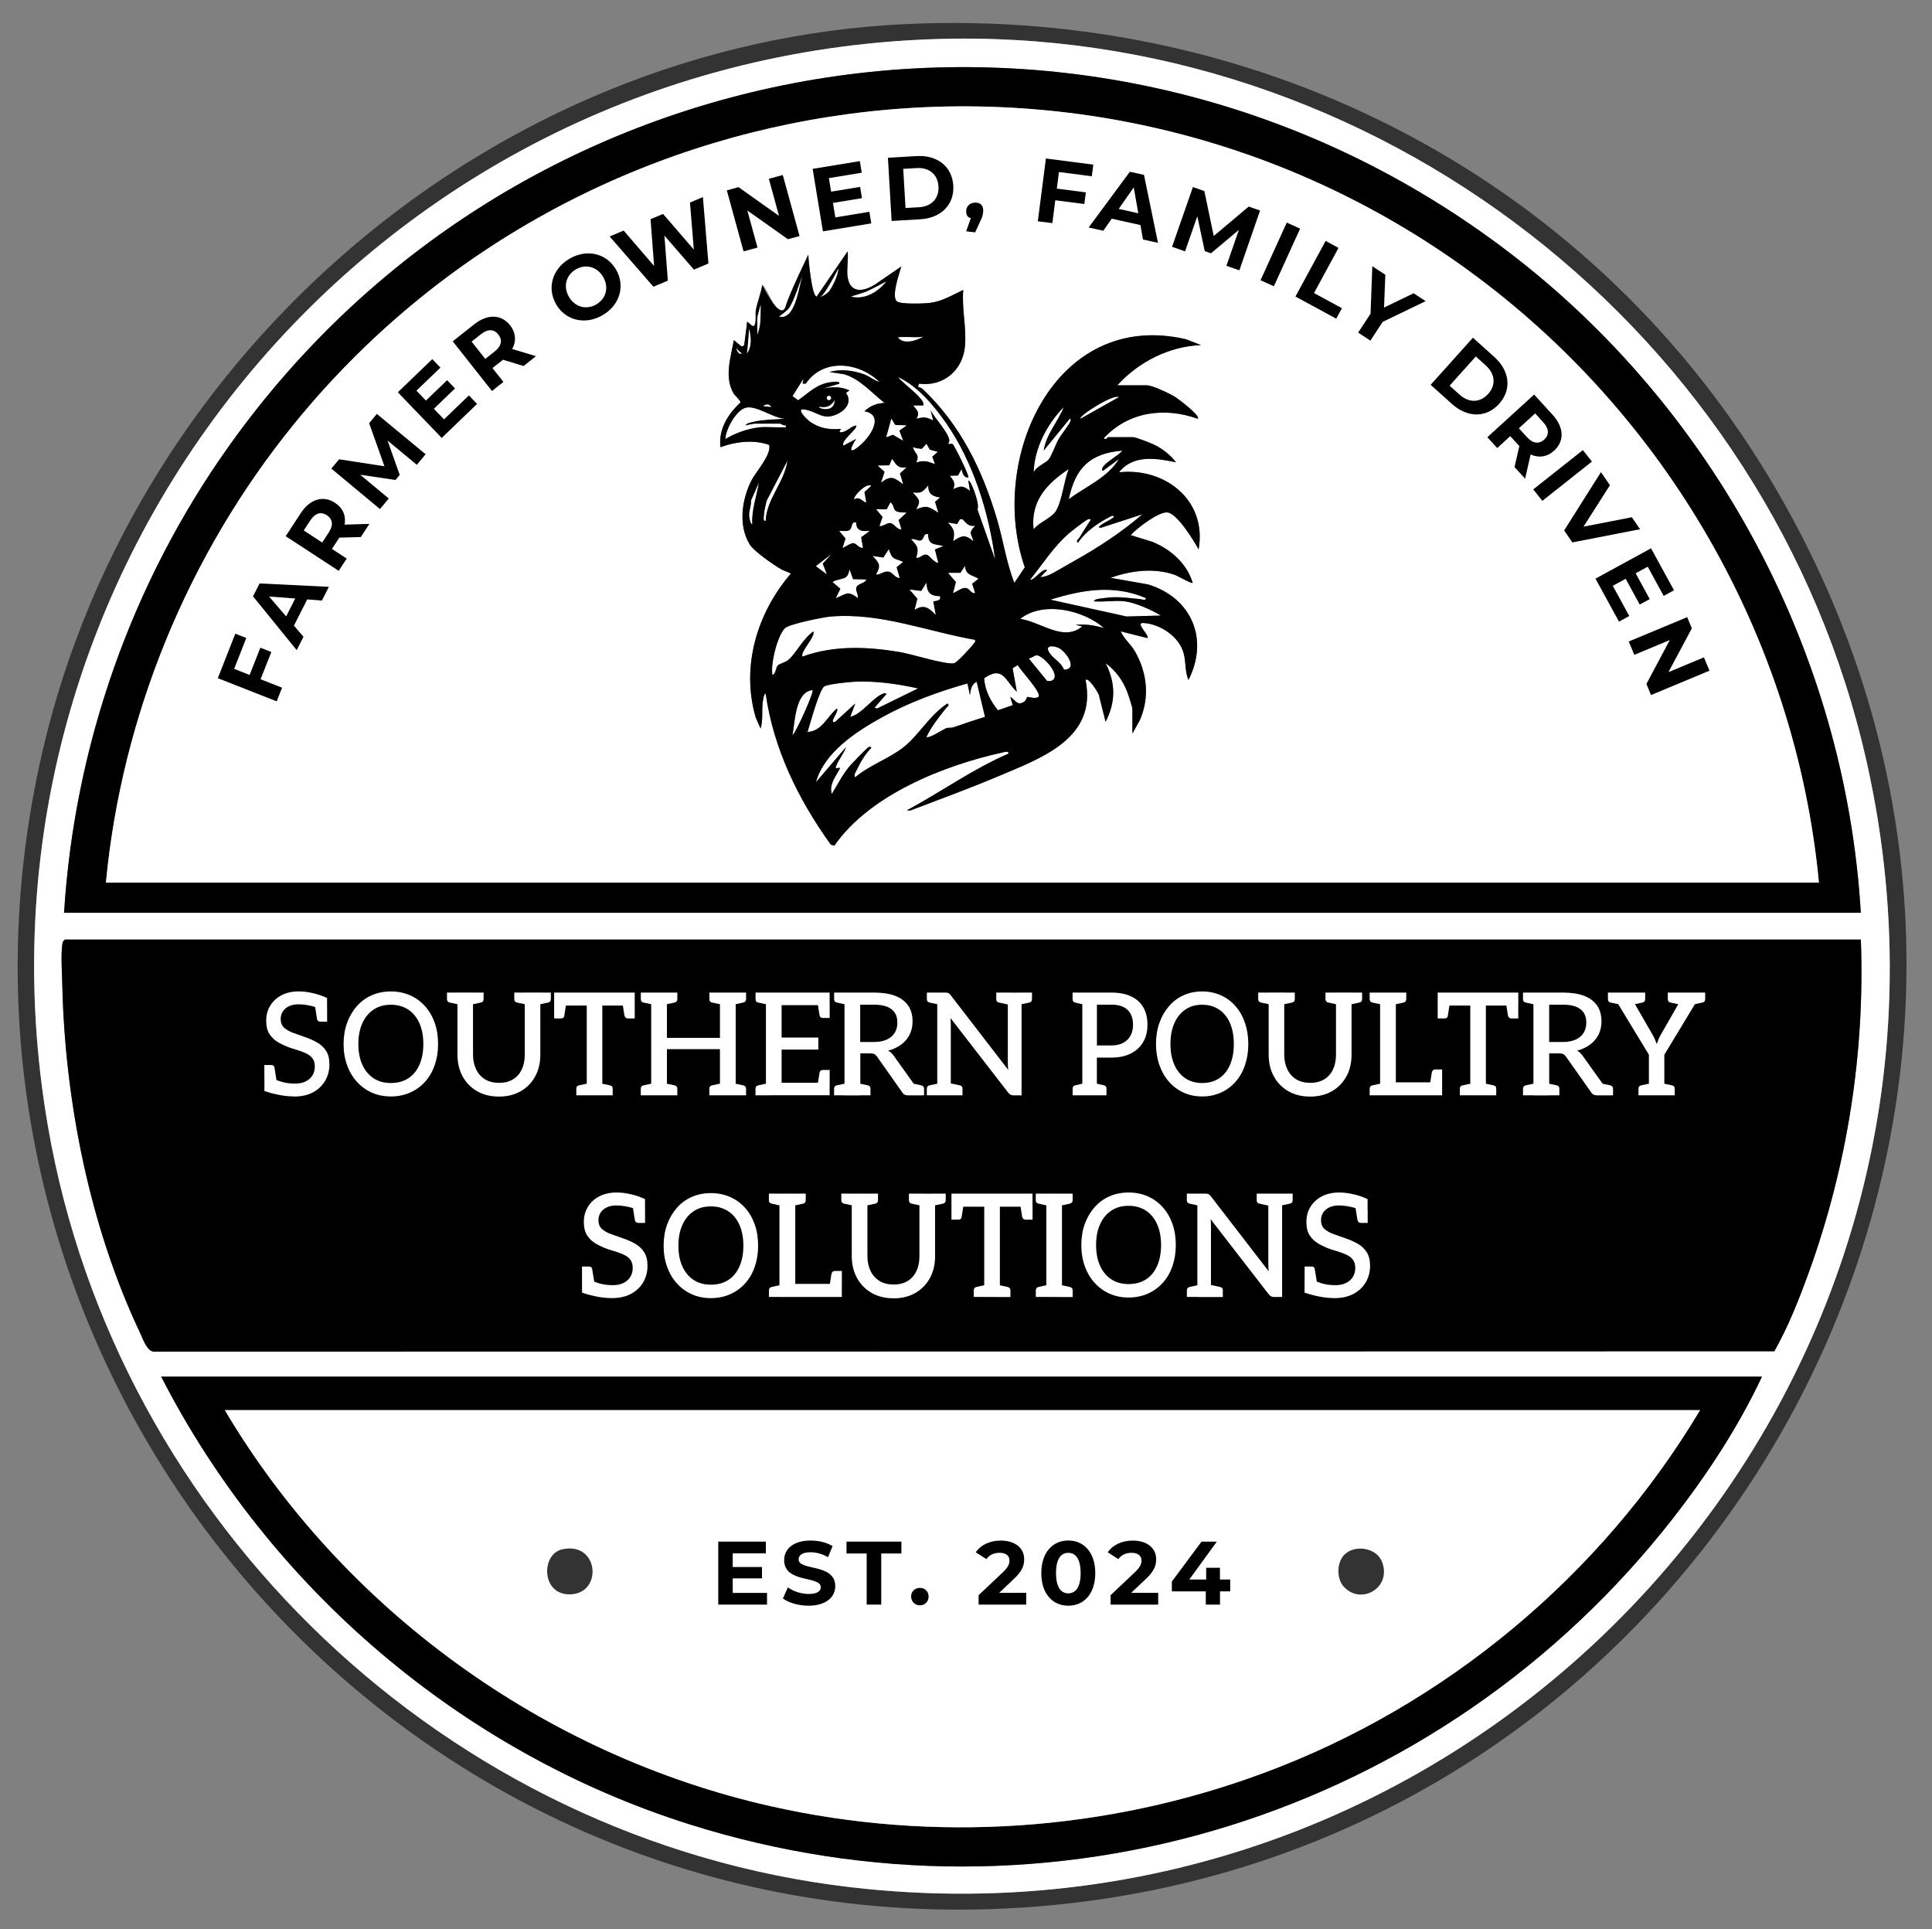 <svg xmlns="http://www.w3.org/2000/svg" id="Layer_4" data-name="Layer 4" viewBox="0 0 444.55 443.89"><rect x="0" y="0" width="444.55" height="443.89" fill="#808080" stroke="none"/><defs><style>      .cls-1 {        fill: #fff;      }      .cls-2 {        fill: #333;      }    </style></defs><g><g><path class="cls-2" d="M408.82,112.81C367.37,41.56,290.85,1.71,208.47,5.54,113.8,9.92,31.43,80.69,9.92,172.26c-32.67,139.06,75.64,271.74,218.07,267,163.87-5.44,263.96-183.59,180.83-326.45ZM195.69,434.22c-92.69-10.83-168.88-83.38-184.68-175.19C-11.06,130.79,85.13,13.52,214.63,9.01c101.69-3.55,192.75,67.52,214.89,166.33,32.31,144.14-87.61,275.96-233.84,258.88Z"></path><path class="cls-1" d="M429.53,175.34C407.38,76.52,316.32,5.46,214.63,9.01,85.13,13.52-11.06,130.79,11.01,259.03c15.8,91.81,91.99,164.36,184.68,175.19,146.23,17.08,266.15-114.74,233.84-258.88ZM52.57,102.79C120.39,7.3,253.64-13.36,347.21,58.05c47.3,36.1,77.41,92.26,80.96,151.97H14.74c2.39-38.51,15.58-75.92,37.83-107.23ZM385,349.29c-53.32,68.34-143.03,96.82-226.45,70.43-52.3-16.54-96.48-54.26-121.46-102.98h368.35c-5.44,11.58-12.58,22.47-20.44,32.55ZM416.23,292.68c-2.23,6.17-4.76,12.6-7.96,18.23l-372.94.08c-1.55-.15-2.51-3.06-3.19-4.51-11.43-24.17-17.18-53-17.8-79.69-.06-2.45-.37-7.51.02-9.64.08-.44.2-.73.58-.97h413.24c.97,26.07-3.13,52.06-11.94,76.5Z"></path><path d="M416.23,292.68c-2.23,6.17-4.76,12.6-7.96,18.23l-372.94.08c-1.55-.15-2.51-3.06-3.19-4.51-11.43-24.17-17.18-53-17.8-79.69-.06-2.45-.37-7.51.02-9.64.08-.44.2-.73.58-.97h413.24c.97,26.07-3.13,52.06-11.94,76.5Z"></path><path d="M347.21,58.05C253.64-13.36,120.39,7.3,52.57,102.79c-22.25,31.31-35.44,68.72-37.83,107.23h413.43c-3.55-59.7-33.66-115.87-80.96-151.97ZM67.54,97.71C133.56,16.31,252.54.29,337.75,62.13c45.48,33.01,75.45,84.69,80.79,140.95H24.37c3.66-38.46,18.93-75.49,43.17-105.37Z"></path><path class="cls-1" d="M337.75,62.13C252.54.29,133.56,16.31,67.54,97.71c-24.24,29.88-39.51,66.92-43.17,105.37h394.16c-5.34-56.26-35.3-107.94-80.79-140.95ZM263.84,88.65c1.36,0,5.25,1.88,6.57,2.68.65.4,5.92,4.35,5.19,5.02-7.68-2.75-15.92-1.63-21.58,4.44.29.64.9-.2.96-.2h5.78c.64,0,4.28,1.44,5.09,1.86,1.69.86,3.65,2.37,4.74,3.92-4.51-.95-9.91-1.83-13.1,2.31,10.59-1.17,20.33,6.48,18.31,17.73-1.1-1.99-5.02-8.5-7.32-8.51-2.05-.02-6.89,3.62-8.29,5.24l4.99,1.54c4.18,1.72,7.93,4.97,9.26,9.43-.27.27-3.43-1.6-4.14-1.84-4.7-1.65-10.13-.98-14.74.69l8.67,1.53c10,3.11,13.99,12.58,9.25,21.97-1.02-2.3-.42-4.55-1.43-7.05-1.35-3.32-5.44-5.9-8.98-6.06-1.98-.09,1.53,2.88.96,3.47l-6.15-1.54c.75,1.73,2.31,2.92,3.28,4.61,2.81,4.89,3.42,10.55,1.13,15.8l-1.72,3.09v-5.58c0-.55-.96-3.4-1.25-4.15-1.01-2.57-2.67-4.82-4.91-6.45,2.32,4.6,2.35,8.89-.01,13.49l-1.58-6.31c-.23-.5-2.37-4.06-3.03-3.32,2.73,13.47-10.23,17.97-20.05,22.14-6.66,2.83-13.5,5.29-20.25,7.89-1.09.02-.81-.05-.06-.45,7.56-4.14,14.69-9.21,22.63-12.63.09-.68-.87-.38-1.26-.29-13.61,2.97-30.72,9.79-38.82,21.48l-.8-.24c-7.46-10.35-13.19-22.03-15-34.8-.51.18-.67,2.03-.72,2.54-.16,1.85.12,3.71-.44,5.54l-1.12-2.52c-3.43-11.71.28-24.07,8.07-33.12,0-.14-1.72-.72-2.13-.96-1.8-1.02-6.36-4.18-7.33-5.77-2.66-4.37-1.83-10.29.38-14.67,1.04-2.08,4.7-5.99,4.09-8.23-3.58-1.26-7.7-.75-11.2.53-.49-4.1,1.7-7.61,4.59-10.26.09-.51-1.21-1.51-1.6-2.17-2.16-3.79-.6-8.23.09-12.22l2.3,1.93.77-6.17,1.16.97c1.12.49.69-2.72.81-3.43.34-2.03,1.2-3.96,1.5-6.01,1.12.67,3.32,7.29,4.99,6.15l5.61-13.08c.02,1.11.81,9.63,1.92,9.63l7.13-10.4c.21,1.84-.29,4.22,0,5.98.62,3.77,3.66,3.31,6.29,1.66l6.05-4.16c-.45,1.65-2.3,6.76-1.06,7.99.76.77,6.35.55,7.71.38,2.8-.36,5.12-1.8,7.61-2.98-.37,4.3.77,8.62.4,12.92-.49,5.59-5.01,9.4-10.61,8.66l-.2.76c.46.05.83.24,1.17.55,8.62,8.26,13.55,18.33,16.95,29.68,1.47,4.9,2.18,10.1,4.05,14.84l2.4-3.58c-8.58-24.72,6.82-59.48,37.09-52.48l3.46,1.35c-7.34.27-14.39,3.88-19.26,9.25h6.74Z"></path><path d="M37.08,316.74c24.98,48.72,69.16,86.44,121.46,102.98,83.42,26.39,173.13-2.09,226.45-70.43,7.86-10.08,14.99-20.97,20.44-32.55H37.08ZM290.71,407.97c-36.13,13.4-75.69,16.12-113.38,7.62-52.13-11.78-98.4-45.25-125.6-91.13h339.46c-22.81,38.18-58.71,68.05-100.47,83.51Z"></path><path class="cls-1" d="M391.18,324.45c-22.81,38.18-58.71,68.05-100.47,83.51-36.13,13.4-75.69,16.12-113.38,7.62-52.13-11.78-98.4-45.25-125.6-91.13h339.46Z"></path></g><path class="cls-1" d="M224.34,147.22c.16.58-.15.64-.38.96-.5.72-3.79,4.31-4.45,4.43-1.97.36-9.72-2.12-12.43-2.58-7.4-1.25-15.27-1.59-22.41,1.03-.7-.94,2.95-4.48,2.5-5.78-2.3,1.49-3.96,4.98-5.77,6.55-.72.62-1.96.82-2.41,1.25-.54.53-.45,2-1.26,2.21-.47-2.5,1.13-9.07,2.89-10.78.97-.94,8.76-2.51,10.44-2.66,11.39-1,22.25,3.42,33.28,5.35Z"></path><path class="cls-1" d="M226.64,164.92c-2.48.76-4.95,1.6-7.41,2.45-.48.17-1.02,0-1.43.14-.72.26-4.07,2.51-4.62,2.05,1.13-2.41,2.81-4.47,4.43-6.55.24-.3,1.04-.74.39-1.15-3.94,2.49-6.54,7.22-10.03,10.01-3.25,2.6-7.89,4.17-11.17,6.94-.49-.44.23-1.4.44-1.87.77-1.67,1.92-3.54,3.22-4.87.06-.29-.4-.26-.57-.19-.39.17-3.91,3.82-4.42,4.44-1.64,1.98-2.72,4.18-4.06,6.34-.65-2.1.84-3.95,1.73-5.59.58-1.06-1.14.3-.76-.76.56-1.55,1.79-2.9,2.3-4.44l-6.93,8.09c1.9-6.83,9.09-11.55,15.01-14.84,6.23-3.47,12.99-5.96,19.85-7.9l.58,2.7c.1-1.15.35-2.56,1.54-3.08l1.91,8.07Z"></path><path class="cls-1" d="M202.38,87.88c-1.25-.33-2.22-1.25-3.48-1.72-2.57-.95-5.42-1.31-8.08-.58l3.49.55c3.71,1.17,6.25,4.28,9.22,6.57-1.81.1-3.3.64-4.62,1.93,4.08.73,2.04,4.61.15,6.7-1.72,1.89-4.9,4.2-2.08-.34l-2.89,1.54c-.86-.97,3.5-4.04,2.89-4.62-1.2.18-2,1.35-3.27,1.54-1,.15-.31-.45-.19-.77-2.67.25-5.12-.13-7.3-1.76-.62-.47-3.23-3.06-1.14-2.71,3.08.5,4.21,2.63,7.54,1.07,1.99-.93,3.49-2.8,2.03-4.88l.79-.58c-2.18-.94-3.88-.83-6.16-.39l3.85-1.16c.08-.67-1.33-.42-1.73-.38-3.42.37-5.14,2.34-7.77,4.2l-1.3-.96,2.52-4.01-.19,1.15h.76c4.03-5.94,12.2-4.98,16.96-.39Z"></path><path class="cls-1" d="M211.24,158.39l-9.43,4.62-.58-.19,2.69-3.09c.06-.29-.37-.25-.57-.19-2.45.79-4.94,4.76-7.72,5.39l1.16-3.08-4.63,4.23c-1.67.49,1.09-2.6.39-3.07-2.22,1.86-3.45,5.24-6.74,5.39.55-1.66,2.74-9.99,3.94-10.53s5.59-.96,7.04-1.03c4.73-.21,9.84.53,14.44,1.54Z"></path><path class="cls-1" d="M262.88,118.32c-4.9,4.2-10.07,7.57-15.69,10.74-.9.5-1.76,1.01-2.68,1.52-1.56.86-3.49,2.22-5.13,2.19l1.54-1.54c-.83-.8-3.29,2.65-3.85,2.12,2.91-3.63,5.49-7.74,9.07-10.77.73-.62,3.56-2.81,4.23-3.09.23-.09.65-.07.57.19-.88,1.31-1.7,2.67-2.54,4.01-.21.33-.96.84-.35,1.19,1.94-2.81,4.72-4.6,7.72-6.16,1.14-.07.33.44-.07.7-.67.45-1.5.75-2.19,1.28-.35.27-1.21.78-.07.7l9.45-3.07Z"></path><path class="cls-1" d="M258.83,138.35c2.38.3,6.2,1.98,8.28,3.28l-7.89.22-17.54-3.88c7.4-2.29,14.56-3.53,21.96-.38.08.73-.81.31-1.23.27-3.22-.29-5.21-.71-8.54-.23-.49.07-2.1.16-2.17.72,2.26.2,4.93-.28,7.13,0Z"></path><path class="cls-1" d="M228.97,128.72l-4.08-11.56c.73-.91-1.65-7.12-2.08-6.55l.38,2.31c-1.72-1.23-1.95-1.18-3.85-.39.6-1.42.02-1.97-.77-3.08l1.87-.06.82-1.49c.15.8.46,2.05,1.55,1.92.3-.3-3.23-7.38-3.57-7.62-.31-.22-.95,0-1.05-.08-.04-.03.31-.59.26-.9-.33-1.86-3.33-4.99-4.3-6.81l.58,2.31c-1.56-.78-2.13-.86-3.85-.39.88-1.49.09-1.97-.77-3.08h2.31c.86-1.26-5.07-5.33-5.78-6.55,4.56,2.12,8.26,6.58,11.1,10.66,6.23,8.97,9.83,20.58,11.24,31.33Z"></path><path class="cls-1" d="M238.98,160.3c-.69.64-2.42-.05-2.62.06-.1.05-.23.77-.67,1.07-1.64,1.12-2.01-.36-3.24-1.11l.59,1.93-3.41,1.17c-1.72-2.1-3.02-4.6-3.17-7.37,4.39-3.02,4.81.62,7.52,3.1l-.98-5.4,1.18-.74c.6,1.2,5.5,6.3,4.8,7.28Z"></path><path class="cls-1" d="M254.01,144.51c-2.18-.66-4.25-.95-6.55-.76l1.54.39c-4.32,3.61-9.42-1.02-14.25-1.74,5.17-4.18,14.58-2.07,19.26,2.11Z"></path><path class="cls-1" d="M258.25,103.68c-.96,1.24-3.99,2.64-4.62,4.05-.08.17-.1.63.19.57l3.66-2.69c-2.66,4.34-7.61,6.28-11.56,9.24,1.49-7.17,4.87-10.57,12.33-11.17Z"></path><path class="cls-1" d="M237.83,121.79c-.74-6.5,3.08-10.56,8.08-13.87-1.13,2.73-1.48,7.16-2.92,9.6-.99,1.68-3.88,2.62-5.17,4.27Z"></path><path class="cls-1" d="M240.15,103.67l5.97-7.32c.29-.06.26.39.19.57-.36.88-2.11,3.03-2.76,4.18s-1.58,3.8-2.29,4.65-2.71,1.48-3.42,2.93c.18-5.59,3.05-11.07,6.93-15.03-1.34,3.42-4.05,6.27-4.62,10.02Z"></path><path class="cls-1" d="M236.68,151.46c.65.04,1.27-.64,1.8-.69,1.44-.14,6.3,5.14,3.22,5.93l-.77-.02-4.25-5.22Z"></path><path class="cls-1" d="M186.97,158.78c.41.4-3.71,9.56-4.62,10.4.57-3.14.64-10.01,4.62-10.4Z"></path><path class="cls-1" d="M244.82,154.09c-.55-1.61-2.39-2.48-3.3-3.83-1.21-1.8.59-1.8,1.99-1.22,1.65.69,4.74,4.99,1.3,5.05Z"></path><path class="cls-1" d="M176.18,119.86c-.65.1-.42-.93-.39-1.36.06-1.1.37-2.18.6-3.25l4.8-9.26c-.68,4.98-4.79,8.75-5.01,13.87Z"></path><path class="cls-1" d="M257.48,91.35l-8.86,5c-.62-.54,7.49-5.76,8.86-5Z"></path><path class="cls-1" d="M173.1,120.63c-.52.01-.73-1.87-.73-2.16,0-1.03.5-2.22.44-3.33l1.83-4.14c-.54,3.2-1.74,6.33-1.54,9.63Z"></path><path class="cls-1" d="M68.68,136.43c-.53.69-1.55,4.09-2.5,3.85l-3.28-4.23,5.78.39Z"></path><g><path d="M53.86,153.89l3.58,1.41,2.47-6.27,2.52.99-2.47,6.27,4.94,1.94-1.23,3.14-13.55-5.33,4.03-10.24,2.52.99-2.79,7.11Z"></path><path d="M70.69,137.92l-3.06,6.03,2.2,2.56-1.56,3.08-10.05-12.38,1.51-2.97,15.94.78-1.6,3.16-3.37-.26ZM67.93,137.71l-6.02-.46,3.93,4.58,2.09-4.12Z"></path><path d="M83.01,123.57l-4.93.13-.09.14-1.61,2.46,3.4,2.22-1.85,2.82-12.19-7.97,3.45-5.28c2.13-3.26,5.15-4.19,7.89-2.4,1.83,1.2,2.57,3,2.21,5.02l5.71-.17-1.98,3.03ZM71.39,119.75l-1.5,2.3,4.25,2.78,1.5-2.3c1.13-1.72.9-3.12-.43-3.98-1.34-.88-2.69-.52-3.82,1.21Z"></path><path d="M95.91,106.94l-6.73-5.57,2.79,7.9-.97,1.17-8.12-1.21,6.57,5.47-2.02,2.43-11.19-9.31,1.78-2.14,10.44,1.6-3.52-9.91,1.77-2.13,11.22,9.28-2.02,2.43Z"></path><path d="M107.9,90.99l1.87,1.95-8.13,7.82-10.1-10.5,7.93-7.63,1.87,1.95-5.52,5.31,2.19,2.28,4.87-4.69,1.82,1.89-4.87,4.69,2.34,2.43,5.71-5.5Z"></path><path d="M120.47,84.21l-4.72-1.44-.13.1-2.3,1.82,2.52,3.18-2.64,2.09-9.03-11.43,4.95-3.91c3.05-2.41,6.21-2.34,8.24.22,1.35,1.71,1.48,3.65.5,5.46l5.47,1.65-2.84,2.25ZM110.66,76.9l-2.15,1.7,3.15,3.98,2.15-1.7c1.62-1.28,1.84-2.67.86-3.91-.99-1.26-2.39-1.35-4.01-.07Z"></path><path d="M127.94,69.98c-2.15-3.75-.82-8.21,3.17-10.49,3.97-2.28,8.49-1.2,10.66,2.57,2.16,3.77.81,8.22-3.17,10.49-3.99,2.29-8.5,1.19-10.66-2.57ZM138.8,63.75c-1.38-2.4-4.01-3.07-6.27-1.78-2.26,1.29-3.01,3.91-1.63,6.31,1.38,2.4,4.01,3.07,6.27,1.78,2.26-1.29,3.01-3.91,1.63-6.31Z"></path><path d="M161.74,45.36l1.27,15.27-3.34,1.41-6.79-7.84.79,10.37-3.32,1.4-10.07-11.56,3.22-1.36,7.01,8.15-.82-10.77,2.88-1.21,7.08,8.21-.89-10.83,2.97-1.25Z"></path><path d="M180.12,40.27l3.85,14.04-2.67.73-9.34-6.61,2.34,8.53-3.21.88-3.85-14.04,2.69-.74,9.32,6.61-2.34-8.53,3.21-.88Z"></path><path d="M200.04,48.73l.44,2.67-11.13,1.83-2.36-14.38,10.86-1.78.44,2.67-7.56,1.24.51,3.12,6.67-1.1.43,2.59-6.68,1.1.55,3.33,7.82-1.29Z"></path><path d="M204.31,36.3l6.6-.39c4.76-.28,8.18,2.4,8.44,6.8.26,4.4-2.83,7.46-7.59,7.74l-6.6.39-.85-14.54ZM211.43,47.69c2.89-.17,4.67-2,4.51-4.79s-2.15-4.4-5.04-4.23l-3.07.18.53,9.01,3.07-.18Z"></path><path d="M243.66,39.58l-.49,3.82,6.68.86-.35,2.68-6.68-.86-.68,5.26-3.34-.43,1.86-14.44,10.91,1.41-.35,2.68-7.57-.98Z"></path><path d="M262.4,51.78l-6.6-1.46-1.93,2.77-3.37-.75,9.48-12.82,3.25.72,3.22,15.63-3.45-.76-.59-3.33ZM261.92,49.06l-1.05-5.94-3.46,4.95,4.51,1Z"></path><path d="M282.2,61.16l2.86-8.26-6.42,5.38-1.43-.5-1.71-8.02-2.82,8.07-2.99-1.04,4.8-13.75,2.63.92,2.16,10.34,8.05-6.77,2.61.91-4.76,13.76-2.98-1.04Z"></path><path d="M296.08,51.21l3.07,1.4-6.03,13.26-3.07-1.39,6.03-13.26Z"></path><path d="M305.03,55.43l2.96,1.61-5.64,10.39,6.42,3.48-1.31,2.41-9.38-5.09,6.95-12.8Z"></path><path d="M318.15,74.06l-2.82,4.32-2.82-1.85,2.85-4.35.41-10.92,2.99,1.96-.29,7.54,6.8-3.28,2.77,1.81-9.89,4.77Z"></path><path d="M338.92,77.71l4.92,4.42c3.54,3.18,4.06,7.5,1.11,10.78-2.95,3.28-7.29,3.24-10.84.05l-4.92-4.42,9.73-10.84ZM335.84,90.8c2.15,1.93,4.71,1.91,6.58-.16,1.86-2.07,1.61-4.62-.55-6.56l-2.29-2.06-6.03,6.72,2.29,2.06Z"></path><path d="M348.49,107.45l1.11-4.81-.11-.12-1.98-2.17-3,2.74-2.27-2.49,10.76-9.82,4.25,4.66c2.62,2.87,2.77,6.03.36,8.24-1.61,1.47-3.54,1.74-5.42.89l-1.26,5.57-2.44-2.68ZM355.09,97.15l-1.85-2.03-3.75,3.42,1.85,2.03c1.39,1.52,2.8,1.65,3.97.58,1.18-1.08,1.17-2.48-.22-4Z"></path><path d="M364.21,103.56l2.09,2.64-11.41,9.04-2.09-2.64,11.42-9.04Z"></path><path d="M377.37,121.77l-15.58,3.03-1.88-2.75,8.47-13.42,2.06,3.01-6.08,9.54,11.12-2.17,1.89,2.76Z"></path><path d="M374.9,141.73l-2.37,1.3-5.41-9.89,12.78-6.98,5.28,9.65-2.37,1.3-3.67-6.72-2.78,1.52,3.24,5.93-2.3,1.26-3.24-5.93-2.96,1.62,3.8,6.95Z"></path><path d="M393.34,154.32l-13.44,5.6-1.06-2.55,5.37-10.1-8.16,3.4-1.28-3.07,13.45-5.6,1.07,2.57-5.38,10.08,8.16-3.4,1.28,3.07Z"></path><path d="M224.39,46.62c-.61,0-1.61.24-2,1.39,0,0-.49,1.88,1,2.17l-1.08,3.04,2.07.25,1.57-3.43s1.27-3.43-1.57-3.43Z"></path></g><g><g><path class="cls-1" d="M67.67,252.28c-.85,0-1.71-.07-2.56-.2-.85-.13-1.66-.3-2.4-.49-.75-.2-1.37-.38-1.87-.56v-3.03l2.4.36c.92.37,1.73.62,2.42.76.69.13,1.45.2,2.28.2.92,0,1.72-.16,2.38-.49.67-.33,1.19-.79,1.56-1.38s.56-1.28.56-2.07c0-.72-.16-1.32-.48-1.78s-.75-.83-1.3-1.12c-.55-.28-1.15-.53-1.81-.74-.66-.21-1.34-.42-2.04-.64-.92-.33-1.81-.73-2.66-1.2-.86-.47-1.55-1.1-2.09-1.89-.54-.79-.81-1.84-.81-3.16s.31-2.45.94-3.47c.62-1.02,1.5-1.82,2.61-2.4,1.12-.58,2.43-.87,3.95-.87,1.01,0,2.09.13,3.25.4s2.25.64,3.26,1.12v2.47l-2.47-.33c-.7-.22-1.4-.39-2.09-.51-.69-.12-1.34-.18-1.96-.18-1.27,0-2.28.31-3.03.94-.75.63-1.12,1.44-1.12,2.45,0,.88.28,1.56.84,2.04.56.48,1.27.87,2.12,1.17.85.3,1.73.61,2.63.94,1.03.35,1.97.77,2.81,1.25.84.48,1.52,1.12,2.04,1.91.51.79.77,1.83.77,3.12,0,1.4-.33,2.66-.99,3.78-.66,1.12-1.59,2-2.79,2.65-1.21.65-2.66.97-4.37.97ZM63.66,248.8l-2.83-.79v-2.96h1.58c.2,0,.37.05.51.15.14.1.22.27.25.51l.49,3.09ZM72.44,231.3l2.83.79v2.99h-1.58c-.2,0-.36-.06-.49-.16s-.22-.27-.26-.49l-.49-3.12Z"></path><path class="cls-1" d="M89.93,252.28c-1.62,0-3.09-.3-4.42-.9-1.33-.6-2.46-1.44-3.42-2.51-.95-1.05-1.7-2.32-2.23-3.8-.54-1.48-.8-3.1-.8-4.85s.27-3.4.8-4.87c.54-1.47,1.28-2.74,2.23-3.81.95-1.1,2.09-1.94,3.42-2.53,1.33-.59,2.8-.89,4.42-.89s3.1.3,4.45.9c1.35.6,2.49,1.44,3.45,2.52.95,1.07,1.69,2.35,2.2,3.81.52,1.47.77,3.09.77,4.87s-.26,3.37-.77,4.85c-.52,1.48-1.25,2.75-2.2,3.8-.95,1.07-2.1,1.91-3.45,2.51-1.35.6-2.83.9-4.45.9ZM89.93,249.19c1.56,0,2.89-.36,4.01-1.08s1.97-1.76,2.57-3.12c.6-1.36.9-2.95.9-4.77s-.3-3.44-.9-4.78c-.6-1.35-1.45-2.4-2.57-3.14s-2.45-1.12-4.01-1.12-2.86.37-3.98,1.12-1.97,1.79-2.58,3.14c-.61,1.35-.91,2.94-.91,4.78s.3,3.4.91,4.75c.61,1.35,1.47,2.39,2.58,3.12,1.11.73,2.44,1.1,3.98,1.1Z"></path><path class="cls-1" d="M163.57,298.68c-1.62,0-3.09-.3-4.42-.9-1.33-.6-2.46-1.44-3.42-2.51-.95-1.05-1.7-2.32-2.23-3.8-.54-1.48-.8-3.1-.8-4.85s.27-3.4.8-4.87c.54-1.47,1.28-2.74,2.23-3.81.95-1.1,2.09-1.94,3.42-2.53,1.33-.59,2.8-.89,4.42-.89s3.1.3,4.45.9c1.35.6,2.49,1.44,3.45,2.52.95,1.07,1.69,2.35,2.2,3.81.52,1.47.77,3.09.77,4.87s-.26,3.37-.77,4.85c-.52,1.48-1.25,2.75-2.2,3.8-.95,1.07-2.1,1.91-3.45,2.51-1.35.6-2.83.9-4.45.9ZM163.57,295.59c1.56,0,2.89-.36,4.01-1.08s1.97-1.76,2.57-3.12c.6-1.36.9-2.95.9-4.77s-.3-3.44-.9-4.78c-.6-1.35-1.45-2.4-2.57-3.14s-2.45-1.12-4.01-1.12-2.86.37-3.98,1.12-1.97,1.79-2.58,3.14c-.61,1.35-.91,2.94-.91,4.78s.3,3.4.91,4.75c.61,1.35,1.47,2.39,2.58,3.12,1.11.73,2.44,1.1,3.98,1.1Z"></path><path class="cls-1" d="M259.68,298.54c-1.62,0-3.09-.3-4.42-.9-1.33-.6-2.46-1.44-3.42-2.51-.95-1.05-1.7-2.32-2.23-3.8-.54-1.48-.8-3.1-.8-4.85s.27-3.4.8-4.87c.54-1.47,1.28-2.74,2.23-3.81.95-1.1,2.09-1.94,3.42-2.53,1.33-.59,2.8-.89,4.42-.89s3.1.3,4.45.9c1.35.6,2.49,1.44,3.45,2.52.95,1.07,1.69,2.35,2.2,3.81.52,1.47.77,3.09.77,4.87s-.26,3.37-.77,4.85c-.52,1.48-1.25,2.75-2.2,3.8-.95,1.07-2.1,1.91-3.45,2.51-1.35.6-2.83.9-4.45.9ZM259.68,295.45c1.56,0,2.89-.36,4.01-1.08s1.97-1.76,2.57-3.12c.6-1.36.9-2.95.9-4.77s-.3-3.44-.9-4.78c-.6-1.35-1.45-2.4-2.57-3.14s-2.45-1.12-4.01-1.12-2.86.37-3.98,1.12-1.97,1.79-2.58,3.14c-.61,1.35-.91,2.94-.91,4.78s.3,3.4.91,4.75c.61,1.35,1.47,2.39,2.58,3.12,1.11.73,2.44,1.1,3.98,1.1Z"></path><path class="cls-1" d="M276.61,252.28c-1.58,0-3.02-.3-4.31-.9-1.3-.6-2.41-1.44-3.34-2.51-.93-1.05-1.66-2.32-2.18-3.8-.52-1.48-.79-3.1-.79-4.85s.26-3.4.79-4.87c.52-1.47,1.25-2.74,2.18-3.81.93-1.1,2.04-1.94,3.34-2.53,1.29-.59,2.73-.89,4.31-.89s3.03.3,4.34.9c1.31.6,2.44,1.44,3.37,2.52.93,1.07,1.65,2.35,2.15,3.81.5,1.47.76,3.09.76,4.87s-.25,3.37-.76,4.85c-.5,1.48-1.22,2.75-2.15,3.8-.93,1.07-2.05,1.91-3.37,2.51-1.32.6-2.76.9-4.34.9ZM276.61,249.19c1.52,0,2.83-.36,3.91-1.08s1.92-1.76,2.51-3.12c.58-1.36.87-2.95.87-4.77s-.29-3.44-.87-4.78c-.58-1.35-1.42-2.4-2.51-3.14s-2.39-1.12-3.91-1.12-2.8.37-3.88,1.12-1.93,1.79-2.52,3.14c-.59,1.35-.89,2.94-.89,4.78s.3,3.4.89,4.75c.59,1.35,1.43,2.39,2.52,3.12,1.09.73,2.38,1.1,3.88,1.1Z"></path><path class="cls-1" d="M106.17,228.38l-.36,2.79-2.3-.49c-.2-.04-.36-.13-.48-.26-.12-.13-.18-.31-.18-.53v-1.51h3.32ZM114.82,252.31c-1.95,0-3.64-.42-5.06-1.25-1.43-.83-2.53-1.97-3.32-3.42s-1.18-3.1-1.18-4.97v-14.3h3.58v14.27c0,1.27.23,2.4.71,3.39.47.99,1.15,1.75,2.04,2.3.89.55,1.97.82,3.24.82s2.35-.27,3.22-.81c.88-.54,1.55-1.29,2.01-2.27.46-.98.69-2.11.69-3.4v-14.3h3.58v14.3c0,1.91-.4,3.58-1.2,5.03s-1.91,2.58-3.34,3.39c-1.43.81-3.08,1.22-4.97,1.22ZM111.27,228.38v1.51c0,.22-.06.4-.16.53-.11.13-.27.22-.49.26l-2.3.49-.36-2.79h3.32ZM121.69,228.38l-.39,2.79-2.3-.49c-.2-.04-.36-.13-.48-.26-.12-.13-.18-.31-.18-.53v-1.51h3.35ZM126.75,228.38v1.51c0,.22-.06.4-.16.53-.11.13-.27.22-.49.26l-2.3.49-.36-2.79h3.32Z"></path><path class="cls-1" d="M135.01,252.02v-20.65h-7.5v-2.99h18.54v2.99h-7.46v20.65h-3.58ZM130.34,230.55l-.49,3.12c-.02.24-.1.41-.25.51-.14.1-.31.15-.51.15h-1.58v-2.96l2.83-.82ZM132.61,252.02v-1.51c0-.22.05-.39.16-.53.11-.13.27-.22.49-.26l2.3-.49.36,2.79h-3.32ZM137.67,252.02l.36-2.79,2.3.49c.22.04.38.13.49.26.11.13.16.31.16.53v1.51h-3.32ZM143.19,230.55l2.86.82v2.96h-1.58c-.2,0-.36-.05-.49-.15-.13-.1-.23-.27-.3-.51l-.49-3.12Z"></path><path class="cls-1" d="M150.76,228.38l-.39,2.79-2.27-.49c-.22-.04-.38-.13-.49-.26-.11-.13-.16-.31-.16-.53v-1.51h3.32ZM147.44,252.02v-1.51c0-.22.05-.39.16-.53.11-.13.27-.22.49-.26l2.27-.49.39,2.79h-3.32ZM149.84,252.02v-23.64h3.62v10.42h12.2v-10.42h3.62v23.64h-3.62v-10.62h-12.2v10.62h-3.62ZM155.85,228.38v1.51c0,.22-.06.4-.18.53-.12.13-.28.22-.48.26l-2.3.49-.39-2.79h3.35ZM152.5,252.02l.39-2.79,2.3.49c.2.04.36.13.48.26.12.13.18.31.18.53v1.51h-3.35ZM166.54,228.38l-.36,2.79-2.3-.49c-.22-.04-.38-.13-.49-.26-.11-.13-.16-.31-.16-.53v-1.51h3.32ZM163.22,252.02v-1.51c0-.22.05-.39.16-.53.11-.13.27-.22.49-.26l2.3-.49.36,2.79h-3.32ZM171.67,228.38v1.51c0,.22-.06.4-.18.53-.12.13-.28.22-.48.26l-2.3.49-.4-2.79h3.35ZM168.31,252.02l.4-2.79,2.3.49c.2.04.36.13.48.26.12.13.18.31.18.53v1.51h-3.35Z"></path><path class="cls-1" d="M177.16,228.38l-.36,2.79-2.3-.49c-.22-.04-.38-.13-.49-.26-.11-.13-.16-.31-.16-.53v-1.51h3.32ZM173.84,252.02v-1.51c0-.22.05-.39.16-.53.11-.13.27-.22.49-.26l2.27-.49.39,2.79h-3.32ZM176.24,252.02v-23.64h14.66v2.89h-11.05v7.46h8.45v2.76h-8.45v7.63h11.05v2.89h-14.66ZM188.08,230.45l2.83.82v2.96h-1.55c-.22,0-.4-.05-.53-.16s-.22-.27-.26-.49l-.49-3.12ZM188.08,249.95l.49-3.12c.04-.22.13-.38.26-.49.13-.11.31-.16.53-.16h1.55v2.96l-2.83.82Z"></path><path class="cls-1" d="M195.24,228.38l-.39,2.79-2.27-.49c-.22-.04-.38-.13-.49-.26-.11-.13-.16-.31-.16-.53v-1.51h3.32ZM191.92,252.02v-1.51c0-.22.05-.39.16-.53.11-.13.27-.22.49-.26l2.27-.49.39,2.79h-3.32ZM194.32,252.02v-23.64h6.87c1.88,0,3.47.25,4.77.74,1.29.49,2.29,1.23,2.98,2.2.69.98,1.04,2.21,1.04,3.7,0,1.12-.22,2.13-.67,3.03-.45.9-1.1,1.66-1.94,2.29-.84.62-1.85,1.09-3.01,1.4.44.22.84.58,1.22,1.08l6.58,9.21h-3.22c-.64,0-1.1-.25-1.38-.76l-5.75-8.15c-.2-.28-.41-.48-.62-.59s-.55-.16-.99-.16h-2.24v9.67h-3.62ZM196.99,252.02l.39-2.79,2.3.49c.2.04.35.13.46.26.11.13.16.31.16.53v1.51h-3.32ZM197.94,239.75h3.12c1.71,0,3.04-.4,3.99-1.18.95-.79,1.43-1.89,1.43-3.29s-.44-2.36-1.33-3.06c-.89-.7-2.21-1.05-3.96-1.05h-3.26v8.58ZM209.28,252.02l-1.61-3.22,2.04.43-.43,2.79ZM209.28,252.02l.39-2.79,2.3.49c.2.04.36.13.48.26.12.13.18.31.18.53v1.51h-3.35Z"></path><path class="cls-1" d="M216.58,228.38l-.39,2.79-2.27-.49c-.22-.04-.38-.13-.49-.26-.11-.13-.16-.31-.16-.53v-1.51h3.32ZM213.26,252.02v-1.51c0-.22.05-.39.16-.53.11-.13.27-.22.49-.26l2.27-.49.39,2.79h-3.32ZM215.66,252.02v-23.64h1.84c.33,0,.58.04.74.12.16.08.33.24.51.48l13.25,17.2c-.05-.31-.07-.61-.08-.9-.01-.3-.02-.58-.02-.84v-16.05h3.16v23.64h-1.84c-.26,0-.49-.05-.68-.15-.19-.1-.38-.27-.58-.51l-13.25-17.13c.02.29.04.56.05.82.01.26.02.54.02.82v16.14h-3.12ZM218.16,252.02l.36-2.79,2.3.49c.22.04.38.13.49.26.11.13.16.31.16.53v1.51h-3.32ZM232.56,228.38l-.4,2.79-2.27-.49c-.22-.04-.38-.13-.49-.26-.11-.13-.16-.31-.16-.53v-1.51h3.32ZM237.46,228.38v1.51c0,.22-.06.4-.16.53-.11.13-.28.22-.49.26l-2.3.49-.36-2.79h3.32Z"></path><path class="cls-1" d="M249.89,228.38l-.37,2.79-2.11-.49c-.2-.04-.36-.13-.46-.26-.1-.13-.15-.31-.15-.53v-1.51h3.08ZM246.81,252.02v-1.51c0-.22.05-.39.15-.53.1-.13.25-.22.46-.26l2.11-.49.37,2.79h-3.08ZM249.04,252.02v-23.64h6.72c1.75,0,3.24.29,4.47.86s2.17,1.4,2.82,2.5c.65,1.1.98,2.44.98,4.04s-.34,2.9-1.01,4.03c-.67,1.13-1.63,2-2.87,2.61-1.24.61-2.71.92-4.4.92h-3.36v8.68h-3.36ZM251.51,252.02l.37-2.79,2.14.49c.18.04.33.13.43.26.1.13.15.31.15.53v1.51h-3.08ZM252.4,240.54h3.36c1.06,0,1.95-.2,2.69-.59.73-.4,1.29-.95,1.68-1.66s.58-1.55.58-2.52c0-1.45-.41-2.57-1.24-3.39-.82-.81-2.06-1.22-3.71-1.22h-3.36v9.37Z"></path><path class="cls-1" d="M292.83,228.38l-.36,2.79-2.3-.49c-.2-.04-.36-.13-.48-.26-.12-.13-.18-.31-.18-.53v-1.51h3.32ZM301.48,252.31c-1.95,0-3.64-.42-5.06-1.25-1.43-.83-2.53-1.97-3.32-3.42s-1.18-3.1-1.18-4.97v-14.3h3.58v14.27c0,1.27.24,2.4.71,3.39.47.99,1.15,1.75,2.04,2.3.89.55,1.97.82,3.24.82s2.34-.27,3.22-.81c.88-.54,1.55-1.29,2.01-2.27.46-.98.69-2.11.69-3.4v-14.3h3.58v14.3c0,1.91-.4,3.58-1.2,5.03-.8,1.45-1.91,2.58-3.34,3.39-1.42.81-3.08,1.22-4.96,1.22ZM297.93,228.38v1.51c0,.22-.06.4-.16.53-.11.13-.27.22-.49.26l-2.3.49-.36-2.79h3.32ZM308.35,228.38l-.4,2.79-2.3-.49c-.2-.04-.36-.13-.48-.26-.12-.13-.18-.31-.18-.53v-1.51h3.35ZM313.42,228.38v1.51c0,.22-.05.4-.16.53-.11.13-.27.22-.49.26l-2.3.49-.36-2.79h3.32Z"></path><path class="cls-1" d="M318.48,228.38l-.4,2.79-2.27-.49c-.22-.04-.38-.13-.49-.26-.11-.13-.16-.31-.16-.53v-1.51h3.32ZM315.16,252.02v-1.51c0-.22.05-.39.16-.53.11-.13.27-.22.49-.26l2.27-.49.4,2.79h-3.32ZM317.56,252.02v-23.64h3.62v20.65h10.65v2.99h-14.27ZM323.58,228.38v1.51c0,.22-.06.4-.16.53-.11.13-.26.22-.46.26l-2.3.49-.39-2.79h3.32ZM328.97,249.85l.49-3.12c.07-.24.16-.41.3-.51.13-.1.3-.15.49-.15h1.58v2.96l-2.86.82Z"></path><path class="cls-1" d="M338.31,252.02v-20.65h-7.5v-2.99h18.55v2.99h-7.46v20.65h-3.58ZM333.64,230.55l-.49,3.12c-.02.24-.1.41-.25.51-.14.1-.31.15-.51.15h-1.58v-2.96l2.83-.82ZM335.91,252.02v-1.51c0-.22.06-.39.16-.53.11-.13.27-.22.49-.26l2.3-.49.36,2.79h-3.32ZM340.97,252.02l.36-2.79,2.3.49c.22.04.38.13.49.26.11.13.16.31.16.53v1.51h-3.32ZM346.49,230.55l2.86.82v2.96h-1.58c-.2,0-.36-.05-.49-.15-.13-.1-.23-.27-.3-.51l-.49-3.12Z"></path><path class="cls-1" d="M353.76,228.38l-.4,2.79-2.27-.49c-.22-.04-.38-.13-.49-.26-.11-.13-.16-.31-.16-.53v-1.51h3.32ZM350.44,252.02v-1.51c0-.22.05-.39.16-.53.11-.13.27-.22.49-.26l2.27-.49.4,2.79h-3.32ZM352.84,252.02v-23.64h6.87c1.89,0,3.47.25,4.77.74s2.28,1.23,2.98,2.2c.69.98,1.04,2.21,1.04,3.7,0,1.12-.23,2.13-.67,3.03-.45.9-1.1,1.66-1.94,2.29-.84.62-1.85,1.09-3.01,1.4.44.22.84.58,1.22,1.08l6.58,9.21h-3.22c-.64,0-1.1-.25-1.38-.76l-5.75-8.15c-.2-.28-.41-.48-.63-.59s-.55-.16-.99-.16h-2.24v9.67h-3.62ZM355.5,252.02l.39-2.79,2.3.49c.2.04.35.13.46.26.11.13.16.31.16.53v1.51h-3.32ZM356.46,239.75h3.12c1.71,0,3.04-.4,3.99-1.18s1.43-1.89,1.43-3.29-.44-2.36-1.33-3.06c-.89-.7-2.21-1.05-3.96-1.05h-3.25v8.58ZM367.8,252.02l-1.61-3.22,2.04.43-.43,2.79ZM367.8,252.02l.4-2.79,2.3.49c.2.04.36.13.48.26.12.13.18.31.18.53v1.51h-3.35Z"></path><path class="cls-1" d="M373.29,228.38l-.36,2.79-2.3-.49c-.22-.04-.38-.13-.49-.26-.11-.13-.16-.31-.16-.53v-1.51h3.32ZM379.41,252.02v-9.34l-8.68-14.3h3.16c.33,0,.59.08.77.23.19.15.35.35.48.59l5.06,8.78c.24.42.44.81.59,1.17.15.36.3.72.43,1.07.11-.35.24-.71.39-1.07.15-.36.35-.75.59-1.17l5.03-8.78c.13-.2.29-.38.48-.56.19-.17.42-.26.71-.26h3.19l-8.65,14.3v9.34h-3.55ZM373.42,230.19v-1.81h2.47v1.81h-2.47ZM378.55,228.38v1.51c0,.22-.06.4-.16.53-.11.13-.26.22-.46.26l-2.3.49-.4-2.79h3.32ZM377.01,252.02v-1.51c0-.22.05-.39.16-.53.11-.13.27-.22.49-.26l2.27-.49.39,2.79h-3.32ZM382.04,252.02l.36-2.79,2.3.49c.22.04.38.13.49.26.11.13.16.31.16.53v1.51h-3.32ZM387.07,228.38l-.36,2.79-2.3-.49c-.22-.04-.38-.13-.49-.26-.11-.13-.16-.31-.16-.53v-1.51h3.32ZM386.05,230.19v-1.81h3.16v1.81h-3.16ZM392.36,228.38v1.51c0,.22-.06.4-.18.53-.12.13-.28.22-.48.26l-2.3.49-.4-2.79h3.35Z"></path></g><g><path class="cls-1" d="M140.79,298.68c-.86,0-1.72-.07-2.58-.2-.86-.13-1.66-.3-2.41-.5s-1.38-.38-1.88-.56v-3.04l2.41.36c.93.37,1.74.63,2.43.76.69.13,1.46.2,2.3.2.93,0,1.72-.17,2.4-.5.67-.33,1.2-.79,1.57-1.39s.56-1.29.56-2.08c0-.73-.16-1.32-.48-1.79-.32-.46-.76-.84-1.31-1.12-.55-.29-1.16-.53-1.82-.74-.66-.21-1.34-.42-2.05-.64-.93-.33-1.82-.73-2.68-1.21-.86-.47-1.56-1.11-2.1-1.9-.54-.79-.81-1.85-.81-3.17s.31-2.46.94-3.49,1.5-1.83,2.63-2.41c1.12-.58,2.45-.88,3.97-.88,1.01,0,2.11.13,3.27.4,1.17.26,2.26.64,3.27,1.12v2.48l-2.48-.33c-.71-.22-1.41-.39-2.1-.51-.69-.12-1.35-.18-1.97-.18-1.28,0-2.29.31-3.04.94-.75.63-1.12,1.45-1.12,2.46,0,.88.28,1.57.84,2.05.56.49,1.27.88,2.13,1.17.86.3,1.74.61,2.65.94,1.04.35,1.98.77,2.83,1.26.85.48,1.53,1.12,2.05,1.92s.78,1.84.78,3.14c0,1.41-.33,2.68-.99,3.8-.66,1.12-1.6,2.01-2.81,2.66s-2.68.98-4.4.98ZM136.76,295.18l-2.84-.79v-2.98h1.59c.2,0,.37.05.51.15s.23.27.25.51l.5,3.11ZM145.59,277.58l2.84.79v3.01h-1.59c-.2,0-.36-.06-.5-.17-.13-.11-.22-.28-.26-.5l-.5-3.14Z"></path><path class="cls-1" d="M180.27,274.64l-.4,2.81-2.28-.5c-.22-.04-.39-.13-.5-.26-.11-.13-.17-.31-.17-.53v-1.52h3.34ZM176.93,298.42v-1.52c0-.22.05-.4.17-.53.11-.13.28-.22.5-.27l2.28-.5.4,2.81h-3.34ZM179.35,298.42v-23.78h3.64v20.77h10.71v3.01h-14.35ZM185.4,274.64v1.52c0,.22-.06.4-.17.53-.11.13-.26.22-.46.26l-2.32.5-.4-2.81h3.34ZM190.82,296.23l.5-3.14c.07-.24.17-.41.3-.51s.3-.15.5-.15h1.59v2.98l-2.88.83Z"></path><path class="cls-1" d="M196.91,274.64l-.36,2.81-2.31-.5c-.2-.04-.36-.13-.48-.26-.12-.13-.18-.31-.18-.53v-1.52h3.34ZM205.61,298.72c-1.96,0-3.66-.42-5.09-1.26-1.43-.84-2.55-1.98-3.34-3.44-.79-1.46-1.19-3.12-1.19-4.99v-14.39h3.6v14.35c0,1.28.24,2.41.71,3.41s1.16,1.76,2.05,2.32,1.98.83,3.26.83,2.36-.27,3.24-.81c.88-.54,1.55-1.3,2.02-2.28.46-.98.69-2.12.69-3.42v-14.39h3.6v14.39c0,1.92-.4,3.6-1.21,5.06-.81,1.46-1.92,2.59-3.36,3.41-1.43.82-3.1,1.22-4.99,1.22ZM202.03,274.64v1.52c0,.22-.06.4-.17.53s-.28.22-.5.26l-2.32.5-.36-2.81h3.34ZM212.52,274.64l-.4,2.81-2.32-.5c-.2-.04-.36-.13-.48-.26-.12-.13-.18-.31-.18-.53v-1.52h3.37ZM217.61,274.64v1.52c0,.22-.06.4-.17.53-.11.13-.28.22-.5.26l-2.31.5-.36-2.81h3.34Z"></path><path class="cls-1" d="M226.47,298.42v-20.77h-7.54v-3.01h18.65v3.01h-7.51v20.77h-3.6ZM221.78,276.82l-.5,3.14c-.02.24-.1.41-.25.51-.14.1-.31.15-.51.15h-1.59v-2.98l2.84-.83ZM224.06,298.42v-1.52c0-.22.06-.4.17-.53.11-.13.28-.22.5-.27l2.32-.5.36,2.81h-3.34ZM229.15,298.42l.36-2.81,2.32.5c.22.05.38.13.5.27.11.13.17.31.17.53v1.52h-3.34ZM234.71,276.82l2.88.83v2.98h-1.59c-.2,0-.36-.05-.5-.15-.13-.1-.23-.27-.3-.51l-.5-3.14Z"></path><path class="cls-1" d="M241.68,274.64l-.4,2.81-2.28-.5c-.22-.04-.39-.13-.5-.26-.11-.13-.17-.31-.17-.53v-1.52h3.34ZM238.34,298.42v-1.52c0-.22.06-.4.17-.53.11-.13.28-.22.5-.27l2.28-.5.4,2.81h-3.34ZM240.76,298.42v-23.78h3.6v23.78h-3.6ZM246.81,274.64v1.52c0,.22-.06.4-.18.53-.12.13-.28.22-.48.26l-2.32.5-.4-2.81h3.37ZM243.44,298.42l.4-2.81,2.32.5c.2.05.36.13.48.27.12.13.18.31.18.53v1.52h-3.37Z"></path><path class="cls-1" d="M276.44,274.64l-.4,2.81-2.28-.5c-.22-.04-.39-.13-.5-.26-.11-.13-.17-.31-.17-.53v-1.52h3.34ZM273.1,298.42v-1.52c0-.22.06-.4.17-.53.11-.13.28-.22.5-.27l2.28-.5.4,2.81h-3.34ZM275.51,298.42v-23.78h1.85c.33,0,.58.04.74.12.17.08.34.24.51.48l13.33,17.29c-.05-.31-.07-.61-.08-.91-.01-.3-.02-.58-.02-.84v-16.14h3.17v23.78h-1.85c-.27,0-.49-.05-.68-.15s-.38-.27-.58-.51l-13.33-17.23c.02.29.04.56.05.83.01.27.02.54.02.83v16.24h-3.14ZM278.03,298.42l.36-2.81,2.32.5c.22.05.39.13.5.27.11.13.16.31.16.53v1.52h-3.34ZM292.51,274.64l-.4,2.81-2.28-.5c-.22-.04-.39-.13-.5-.26s-.16-.31-.16-.53v-1.52h3.34ZM297.44,274.64v1.52c0,.22-.06.4-.17.53s-.28.22-.5.26l-2.32.5-.36-2.81h3.34Z"></path><path class="cls-1" d="M307.06,298.68c-.86,0-1.72-.07-2.58-.2-.86-.13-1.67-.3-2.41-.5-.75-.2-1.38-.38-1.89-.56v-3.04l2.41.36c.93.37,1.74.63,2.43.76.69.13,1.46.2,2.3.2.93,0,1.72-.17,2.4-.5.67-.33,1.2-.79,1.57-1.39s.56-1.29.56-2.08c0-.73-.16-1.32-.48-1.79s-.76-.84-1.31-1.12c-.55-.29-1.16-.53-1.82-.74-.66-.21-1.35-.42-2.05-.64-.93-.33-1.82-.73-2.68-1.21-.86-.47-1.56-1.11-2.1-1.9-.54-.79-.81-1.85-.81-3.17s.31-2.46.94-3.49c.63-1.02,1.5-1.83,2.63-2.41,1.12-.58,2.45-.88,3.97-.88,1.01,0,2.11.13,3.27.4,1.17.26,2.26.64,3.27,1.12v2.48l-2.48-.33c-.71-.22-1.41-.39-2.1-.51s-1.35-.18-1.97-.18c-1.28,0-2.29.31-3.04.94-.75.63-1.12,1.45-1.12,2.46,0,.88.28,1.57.84,2.05.56.49,1.27.88,2.13,1.17.86.3,1.74.61,2.65.94,1.04.35,1.98.77,2.83,1.26.85.48,1.53,1.12,2.05,1.92s.78,1.84.78,3.14c0,1.41-.33,2.68-.99,3.8s-1.6,2.01-2.81,2.66c-1.21.65-2.68.98-4.4.98ZM303.03,295.18l-2.84-.79v-2.98h1.59c.2,0,.37.05.51.15s.23.27.25.51l.5,3.11ZM311.86,277.58l2.84.79v3.01h-1.59c-.2,0-.36-.06-.5-.17-.13-.11-.22-.28-.26-.5l-.5-3.14Z"></path></g></g><g><path d="M257.48,108.68c3.19-4.14,8.59-3.26,13.1-2.31-1.09-1.55-3.05-3.06-4.74-3.92-.81-.42-4.45-1.86-5.09-1.86h-5.78c-.06,0-.67.83-.96.2,5.66-6.07,13.91-7.19,21.58-4.44.73-.67-4.54-4.61-5.19-5.02-1.32-.8-5.2-2.68-6.57-2.68h-6.74c4.87-5.36,11.92-8.98,19.26-9.25l-3.46-1.35c-30.27-7-45.67,27.75-37.09,52.48l-2.4,3.58c-1.86-4.74-2.58-9.94-4.05-14.84-3.4-11.35-8.32-21.42-16.95-29.68-.34-.31-.71-.51-1.17-.55l.2-.76c5.61.74,10.13-3.06,10.61-8.66.37-4.3-.77-8.62-.4-12.92-2.49,1.18-4.81,2.62-7.61,2.98-1.36.17-6.95.39-7.71-.38-1.24-1.23.61-6.33,1.06-7.99l-6.05,4.16c-2.62,1.64-5.66,2.1-6.29-1.66-.29-1.76.21-4.14,0-5.98l-7.13,10.4c-1.11,0-1.9-8.52-1.92-9.63,0,0-4.31,8.77-5.2,11.82-.92,3.14-3.98-1.95-5.4-4.89-.3,2.05-1.17,3.98-1.5,6.01-.12.72.31,3.92-.81,3.43l-1.16-.97-.66,5.22c-.05.4-.53.6-.84.34l-1.57-1.32c-.69,3.99-2.25,8.43-.09,12.22.38.66,1.69,1.66,1.6,2.17-2.89,2.66-5.07,6.16-4.59,10.26,3.5-1.28,7.62-1.79,11.2-.53.61,2.24-3.05,6.15-4.09,8.23-2.21,4.38-3.04,10.3-.38,14.67.97,1.58,5.53,4.75,7.33,5.77.4.24,2.13.82,2.13.96-7.79,9.05-11.5,21.41-8.07,33.12l1.12,2.52c.55-1.83.28-3.69.44-5.54.05-.51.21-2.36.72-2.54,1.81,12.77,7.55,24.46,15,34.8l.8.24c8.09-11.69,25.21-18.51,38.82-21.48.39-.09,1.35-.39,1.26.29-7.94,3.42-15.07,8.5-22.63,12.63-.75.4-1.03.47.06.45,6.75-2.6,13.59-5.06,20.25-7.89,9.83-4.16,22.78-8.67,20.05-22.14.66-.74,2.8,2.82,3.03,3.32l1.58,6.31c2.36-4.6,2.33-8.89.01-13.49,2.24,1.63,3.91,3.88,4.91,6.45.29.75,1.25,3.59,1.25,4.15v5.58l1.72-3.09c2.29-5.25,1.68-10.91-1.13-15.8-.97-1.69-2.53-2.88-3.28-4.61l6.15,1.54c.57-.59-2.94-3.56-.96-3.47,3.54.16,7.63,2.74,8.98,6.06,1.02,2.5.42,4.75,1.43,7.05,4.74-9.4.75-18.86-9.25-21.97l-8.67-1.53c4.61-1.68,10.03-2.35,14.74-.69.71.24,3.87,2.1,4.14,1.84-1.33-4.46-5.07-7.71-9.26-9.43l-4.99-1.54c1.4-1.62,6.24-5.26,8.29-5.24,2.3.01,6.22,6.52,7.32,8.51,2.02-11.25-7.72-18.9-18.31-17.73ZM258.26,103.68c-.97,1.25-4,2.65-4.62,4.05-.07.17-.09.64.18.58l3.66-2.69c-2.66,4.33-7.61,6.28-11.56,9.25,1.49-7.18,4.88-10.58,12.33-11.18ZM257.48,91.36l-8.87,4.99c-.61-.53,7.5-5.76,8.87-4.99ZM244.77,93.66c-1.34,3.42-4.06,6.26-4.62,10.02l5.98-7.32c.29-.06.25.39.18.57-.36.88-2.12,3.03-2.76,4.18-.67,1.2-1.57,3.79-2.28,4.65-.68.82-2.72,1.47-3.43,2.92.18-5.58,3.06-11.07,6.94-15.03ZM245.92,107.92c-1.13,2.73-1.48,7.16-2.91,9.59-.99,1.69-3.88,2.62-5.18,4.28-.73-6.51,3.09-10.56,8.09-13.87ZM217.73,97.39c6.22,8.97,9.83,20.58,11.24,31.34l-4.08-11.56c.73-.91-1.64-7.13-2.08-6.55l.38,2.31c-1.72-1.24-1.94-1.18-3.85-.39.6-1.41.02-1.97-.77-3.07l1.87-.06.82-1.48c.15.8.46,2.05,1.55,1.92.3-.3-3.23-7.39-3.57-7.63-.31-.21-.95,0-1.05-.08-.05-.02.31-.59.25-.89-.32-1.86-3.33-4.99-4.3-6.81l.58,2.31c-1.56-.79-2.13-.86-3.85-.39.88-1.48.09-1.97-.77-3.07h2.31c.86-1.26-5.06-5.33-5.78-6.54,4.57,2.12,8.26,6.58,11.11,10.66ZM224.34,136.42c-.99.13-1.17-1.07-2.13-1.17-.98-.09-2,.84-2.88,1.17l.65-2.51-1.8-2.1h2.84s1.01-1.55,1.01-1.55c.17,2.15,1.63,2.01,3.07,2.89l-1.44,1.14.68,2.13ZM223.96,124.48c-1.83-1.58-2.76-1.32-4.62,0,.46-2.02.25-2.75-1.16-4.23l2.08.36.64-1.13h.55c.87.92,1.47,1.77,2.89,1.54-1.58,1.55-.95,1.64-.38,3.47ZM215.29,141.44c-1.53-1.61-2.7-2.52-4.81-1.16l.64-2.52-1.8-2.1,2.66.34,1.19-1.88c.05,2.2.91,3.05,3.09,3.09.28,1.06-.83.94-1.54,1.16l.58,3.09ZM215.09,126.41l.77,3.07c-.99-.09-1.94-1.7-2.58-1.87-.95-.25-1.53.83-2.43.72.65-2.2.35-2.67-1.16-4.23.67-.2,1.54.4,2.07.3,1.01-.2.64-1.81,1.78-1.46-.03,2.52,1.54,2.27,3.47,2.69l-1.93.77ZM215.09,106.75c-.92-.36-1.58-.61-2.31-.66-.55-.03-1.14.03-1.92.28.4-.82.38-1.29.2-1.7-.24-.51-.75-.92-.97-1.77.75.32,2,.4,2,.4,0,0,1.04-1.05,1.07-1.17.35.62.79,1.35.79,1.35l1.78.49-1.26,1.1s.42,1.02.62,1.68ZM213.56,111.77c-.03,1.85.99,2.5,2.69,2.7l-1.13.98.75,2.47c-2.03-1.35-2.65-1.78-5.01-.77,1.2-2,.55-2.32-.77-3.84,1.98.32,2.3-.24,3.47-1.55ZM206.02,97.79s1.78.07,2.53.1c-.83.66-1.16.75-1.63,1.21l.86,2.25s-2.3-1.36-2.33-1.36-1.5.59-1.51.59c.38-1.41.77-2.82,1.16-4.23.53.74.53,1.11.94,1.43ZM207,132.96c-1.09.02-1.5-1.29-2.58-1.47-1.06-.17-1.8.74-2.81.69,1.21-2.09.72-2.64-.77-4.23l2.45.36,1.21-1.9c.86,2.52,1.09,1.91,3.26,2.89l-1.49,1.21.73,2.44ZM207.4,121.78c-1.07.06-1.51-1.33-2.57-1.44-.84-.08-1.58.76-2.44.68l.72-2.07-1.49-1.78,2.43.03.84-1.58c.66.37.68,1.47,1.06,1.84.55.54,1.85.46,2.6.49l-1.81,1.71.66,2.13ZM207.78,111.39c-2.02-1.58-2.8-2.1-5.01-.39l.8-2.45-1.57-1.4,2.65-.06.62-1.48c.96,1.36,1.35,2.27,3.28,1.93l-1.5,1.38.73,2.47ZM199.29,67.12c1.2-.5,4.64-2.35,4.64-2.35-1.77,2.16-4.69,4.25-8.09,3.46,0,0,2.61-.76,3.46-1.11ZM185.42,88.26c4.03-5.93,12.19-4.97,16.96-.38-1.25-.32-2.22-1.25-3.47-1.72-2.57-.95-5.42-1.31-8.08-.58l3.48.54c3.71,1.17,6.25,4.28,9.22,6.58-1.81.1-3.29.65-4.61,1.93,4.07.73,2.03,4.61.15,6.69-1.72,1.9-4.9,4.21-2.08-.34l-2.89,1.54c-.87-.97,3.49-4.05,2.89-4.62-1.21.18-2.01,1.35-3.28,1.55-.99.15-.31-.45-.18-.77-2.67.25-5.12-.14-7.29-1.77-.62-.46-3.24-3.05-1.14-2.7,3.09.5,4.21,2.62,7.54,1.08,1.99-.94,3.49-2.8,2.03-4.88l.79-.59c-2.17-.94-3.88-.83-6.16-.39l3.85-1.16c.08-.67-1.32-.42-1.72-.37-3.42.37-5.13,2.33-7.78,4.2l-1.29-.96,2.52-4.01-.2,1.14h.76ZM197.37,137.58c-2.27-1.83-2.74-.9-5.01,0l1.04-2.12-1.81-1.54c1.72-1.04,3.56-.15,3.86-2.89l.81,2.27,3.04.05c-.31.89-1.99.89-2.28,1.8-.25.77.46,1.62.35,2.43ZM198.53,126.02c-.92.12-1.34-.99-2.17-1.07-.69-.06-2.36,1.19-2.45,1.07l.67-2.12-1.44-1.73c.73-.05,1.69.2,2.32-.18.8-.47.32-2.09,1.53-1.75-.02,1.99,1.4,2.09,3.09,1.93l-1.95,1.42.42,2.43ZM199.29,115.62c-1.02-.4-1.55-1.46-2.68-.76-.42-.49,2.66-3.8,3.85-3.09l-1.57,1.42.4,2.43ZM174.26,73.46c0-.28.03-.55.1-.82l.66-2.49c0,4.21-.09,4.84-.76,6.82v-3.51ZM174.83,98.28c-2.6.27-5.69,1.31-7.89,2.7.08-2.18,2.31-6.2,4.33-7.03,2.4-1.01,6.55,2.32,9.25,2.4,0,0-5.28.18-6.98.64-.52.14-1.99.36-1.98.9,0,0,1.77-.38,2.12-.38h5.78c.23,0,.87.53,1.35.38v.38c-1.93.14-4.08-.18-5.98,0ZM173.1,120.63c-.52,0-.73-1.87-.73-2.16,0-1.04.5-2.22.44-3.33l1.83-4.14c-.54,3.19-1.73,6.32-1.54,9.63ZM176.17,119.86c-.65.1-.42-.94-.39-1.36.06-1.1.37-2.17.6-3.25l4.81-9.26c-.68,4.98-4.8,8.75-5.02,13.87ZM179.27,72.85s1.84-1.32,2.27-1.92c1.06-1.46,2.62-6.17,3.03-7.41-.84,2.92-1.65,10.14-5.29,9.33ZM181.39,151.84c-.72.62-1.97.82-2.4,1.26-.53.53-.45,2-1.26,2.21-.46-2.51,1.13-9.07,2.9-10.78.97-.94,8.76-2.51,10.44-2.66,11.4-.99,22.25,3.42,33.28,5.35.16.58-.15.64-.37.96-.51.73-3.8,4.31-4.46,4.43-1.97.36-9.72-2.12-12.43-2.57-7.41-1.26-15.27-1.6-22.42,1.03-.71-.94,2.95-4.47,2.51-5.78-2.3,1.49-3.95,4.98-5.78,6.55ZM186.97,158.78c.4.39-3.71,9.56-4.62,10.4.58-3.14.65-10.01,4.62-10.4ZM189.76,157.88c1.17-.52,5.59-.96,7.04-1.03,4.74-.21,9.84.53,14.45,1.55l-9.43,4.62-.58-.2,2.69-3.09c.06-.29-.38-.25-.58-.18-2.45.79-4.94,4.76-7.71,5.39l1.16-3.07-4.64,4.23c-1.66.49,1.1-2.6.4-3.07-2.23,1.86-3.46,5.24-6.75,5.39.54-1.66,2.75-9.99,3.94-10.53ZM219.23,167.37c-.49.17-1.03,0-1.43.15-.72.25-4.08,2.51-4.62,2.05,1.12-2.42,2.81-4.47,4.43-6.55.23-.3,1.03-.74.39-1.14-3.94,2.49-6.54,7.21-10.03,10-3.26,2.6-7.89,4.17-11.17,6.95-.5-.44.23-1.41.44-1.87.77-1.68,1.93-3.54,3.22-4.87.06-.29-.4-.27-.58-.2-.38.17-3.91,3.83-4.43,4.44-1.63,1.98-2.72,4.18-4.06,6.35-.65-2.09.83-3.95,1.73-5.59.58-1.05-1.14.31-.76-.75.57-1.55,1.79-2.9,2.3-4.44l-6.92,8.09c1.91-6.83,9.1-11.55,15.02-14.84,6.23-3.47,12.99-5.96,19.85-7.89l.58,2.69c.1-1.14.35-2.55,1.54-3.07l1.92,8.07c-2.49.76-4.95,1.61-7.41,2.45ZM238.98,160.3c-.69.64-2.42-.06-2.62.06-.09.06-.23.76-.67,1.06-1.64,1.12-2.01-.36-3.24-1.11l.59,1.93-3.41,1.18c-1.72-2.1-3.03-4.6-3.17-7.37,4.39-3.02,4.81.62,7.51,3.11l-.97-5.4,1.18-.74c.6,1.2,5.5,6.3,4.8,7.28ZM241.69,156.7l-.76-.02-4.25-5.21c.65.03,1.27-.65,1.8-.69,1.43-.14,6.3,5.14,3.21,5.93ZM244.81,154.1c-.54-1.62-2.38-2.47-3.29-3.83-1.21-1.8.59-1.8,2-1.23,1.64.69,4.74,4.99,1.29,5.05ZM247.47,143.75l1.54.38c-4.32,3.62-9.42-1.02-14.25-1.73,5.16-4.17,14.58-2.07,19.26,2.12-2.18-.66-4.24-.95-6.54-.76ZM263.64,137.59c.08.73-.81.3-1.23.27-3.22-.29-5.21-.71-8.54-.23-.5.08-2.1.16-2.17.73,2.27.21,4.92-.28,7.13,0,2.37.3,6.2,1.98,8.28,3.27l-7.88.22-17.54-3.87c7.39-2.29,14.55-3.53,21.95-.38ZM247.18,129.06c-.89.51-1.76,1.02-2.67,1.53-1.56.87-3.49,2.22-5.13,2.18l1.54-1.55c-.83-.8-3.29,2.65-3.86,2.12,2.91-3.63,5.49-7.73,9.07-10.77.73-.61,3.56-2.81,4.23-3.09.23-.09.65-.07.57.18-.88,1.32-1.7,2.67-2.54,4.01-.2.32-.96.83-.35,1.19,1.94-2.81,4.73-4.59,7.72-6.16,1.13-.07.32.45-.07.71-.67.45-1.5.76-2.2,1.28-.35.27-1.21.77-.07.71l9.46-3.07c-4.9,4.21-10.07,7.57-15.7,10.74Z"></path><path class="cls-1" d="M175.02,70.16c0,4.21-.09,4.84-.76,6.82v-3.51c0-.28.03-.55.1-.82l.66-2.49Z"></path><path class="cls-1" d="M184.57,63.52c-.84,2.92-1.65,10.14-5.29,9.33,0,0,1.84-1.32,2.27-1.92,1.06-1.46,2.62-6.17,3.03-7.41Z"></path><path class="cls-1" d="M203.93,64.77c-1.77,2.16-4.69,4.25-8.09,3.46,0,0,2.61-.76,3.46-1.11,1.2-.5,4.64-2.35,4.64-2.35Z"></path><path class="cls-1" d="M214.71,138.35l.58,3.09c-1.53-1.61-2.7-2.52-4.81-1.16l.64-2.52-1.8-2.1,2.66.34,1.19-1.88c.05,2.2.91,3.05,3.09,3.09.28,1.06-.83.94-1.54,1.16Z"></path><path class="cls-1" d="M223.66,134.3l.68,2.13c-.99.13-1.17-1.07-2.13-1.17-.98-.09-2,.84-2.88,1.17l.65-2.51-1.8-2.1h2.84s1.01-1.55,1.01-1.55c.17,2.15,1.63,2.01,3.07,2.89l-1.44,1.14Z"></path><path class="cls-1" d="M223.96,124.48c-1.83-1.58-2.76-1.32-4.62,0,.46-2.02.25-2.75-1.16-4.23l2.08.36.64-1.13h.55c.87.92,1.47,1.77,2.89,1.54-1.58,1.55-.95,1.64-.38,3.47Z"></path><path class="cls-1" d="M215.09,126.41l.77,3.07c-.99-.09-1.94-1.7-2.58-1.87-.95-.25-1.53.83-2.43.72.65-2.2.35-2.67-1.16-4.23.67-.2,1.54.4,2.07.3,1.01-.2.64-1.81,1.78-1.46-.03,2.52,1.54,2.27,3.47,2.69l-1.93.77Z"></path><path class="cls-1" d="M206.27,130.52l.73,2.44c-1.09.02-1.5-1.29-2.58-1.47-1.06-.17-1.8.74-2.81.69,1.21-2.09.72-2.64-.77-4.23l2.45.36,1.21-1.9c.86,2.52,1.09,1.91,3.26,2.89l-1.49,1.21Z"></path><path class="cls-1" d="M197.03,135.15c-.25.77.46,1.62.35,2.43-2.27-1.83-2.74-.9-5.01,0l1.04-2.12-1.81-1.54c1.72-1.04,3.56-.15,3.86-2.89l.81,2.27,3.04.05c-.31.89-1.99.89-2.28,1.8Z"></path><path class="cls-1" d="M198.11,123.59l.42,2.43c-.92.12-1.34-.99-2.17-1.07-.69-.06-2.36,1.19-2.45,1.07l.67-2.12-1.44-1.73c.73-.05,1.69.2,2.32-.18.8-.47.32-2.09,1.53-1.75-.02,1.99,1.4,2.09,3.09,1.93l-1.95,1.42Z"></path><path class="cls-1" d="M198.89,113.19l.4,2.43c-1.02-.4-1.55-1.46-2.68-.76-.42-.49,2.66-3.8,3.85-3.09l-1.57,1.42Z"></path><path class="cls-1" d="M206.74,119.65l.66,2.13c-1.07.06-1.51-1.33-2.57-1.44-.84-.08-1.58.76-2.44.68l.72-2.07-1.49-1.78,2.43.03.84-1.58c.66.37.68,1.47,1.06,1.84.55.54,1.85.46,2.6.49l-1.81,1.71Z"></path><path class="cls-1" d="M215.12,115.46l.75,2.47c-2.03-1.35-2.65-1.78-5.01-.77,1.2-2,.55-2.32-.77-3.84,1.98.32,2.3-.24,3.47-1.55-.03,1.85.99,2.5,2.69,2.7l-1.13.98Z"></path><path class="cls-1" d="M207.05,108.91l.73,2.47c-2.02-1.58-2.8-2.1-5.01-.39l.8-2.45-1.57-1.4,2.65-.06.62-1.48c.96,1.36,1.35,2.27,3.28,1.93l-1.5,1.38Z"></path><path class="cls-1" d="M214.47,105.08s.42,1.02.62,1.68c-.92-.36-1.58-.61-2.31-.66-.55-.03-1.14.03-1.92.28.4-.82.38-1.29.2-1.7-.24-.51-.75-.92-.97-1.77.75.32,2,.4,2,.4,0,0,1.04-1.05,1.07-1.17.35.62.79,1.35.79,1.35l1.78.49-1.26,1.1Z"></path><path class="cls-1" d="M206.92,99.11l.86,2.25s-2.3-1.36-2.33-1.36-1.5.59-1.51.59c.38-1.41.77-2.82,1.16-4.23.53.74.53,1.11.94,1.43,0,0,1.78.07,2.53.1-.83.66-1.16.75-1.63,1.21Z"></path><path class="cls-1" d="M180.81,97.9v.38c-1.93.14-4.08-.18-5.98,0-2.6.27-5.69,1.31-7.89,2.7.08-2.18,2.31-6.2,4.33-7.03,2.4-1.01,6.55,2.32,9.25,2.4,0,0-5.28.18-6.98.64-.52.14-1.99.36-1.98.9,0,0,1.77-.38,2.12-.38h5.78c.23,0,.87.53,1.35.38Z"></path><path class="cls-1" d="M212.48,77.45s-4.11,2.41-5.86.2c0,0,.14-.14,2.04-.11,1.62.03,2.62.14,3.83-.09Z"></path><path class="cls-1" d="M192.93,61.72s-3.27,6.52-4.33,6.68c0,0,1.21-.37,2.16-1.36,0,0,1.97-2.77,2.16-5.32Z"></path><path class="cls-1" d="M172.37,75.64s-.31,4.33-.5,5.66c0,0,1.57-1.59.5-5.66Z"></path><path class="cls-1" d="M169.39,80.09s1.02,1.15,1.34,1.21c0,0-.82.64-1.34-1.21Z"></path><path class="cls-1" d="M192.04,92.05s-.83,1.93-3.05,1.6,3.05,2.09,3.05-1.6Z"></path><circle class="cls-1" cx="190.74" cy="91.56" r=".5"></circle><polygon class="cls-1" points="191.23 127.56 189.3 129.68 190.24 132.14 187.74 130.26 191.23 127.56"></polygon><path class="cls-1" d="M175.61,93.45s1.04-1,1.86.2l-1.86-.2Z"></path></g></g><g><path d="M176.49,366.51v2.69h-11.22v-14.49h10.95v2.69h-7.62v3.15h6.73v2.61h-6.73v3.35h7.89Z"></path><path d="M180.15,367.77l1.14-2.53c1.22.89,3.04,1.51,4.78,1.51,1.99,0,2.79-.66,2.79-1.55,0-2.71-8.43-.85-8.43-6.23,0-2.46,1.99-4.51,6.11-4.51,1.82,0,3.69.44,5.03,1.28l-1.04,2.55c-1.35-.77-2.73-1.14-4.02-1.14-1.99,0-2.75.75-2.75,1.66,0,2.67,8.43.83,8.43,6.15,0,2.42-2.01,4.49-6.15,4.49-2.3,0-4.62-.68-5.9-1.68Z"></path><path d="M199.42,357.44h-4.64v-2.73h12.63v2.73h-4.64v11.76h-3.35v-11.76Z"></path><path d="M209.65,367.34c0-1.2.89-1.99,2.01-1.99s2.01.79,2.01,1.99-.89,2.03-2.01,2.03-2.01-.85-2.01-2.03Z"></path><path d="M236.13,366.47v2.73h-10.95v-2.17l5.59-5.28c1.28-1.22,1.51-1.97,1.51-2.67,0-1.14-.79-1.8-2.32-1.8-1.24,0-2.3.48-3,1.45l-2.44-1.57c1.12-1.64,3.15-2.69,5.76-2.69,3.23,0,5.38,1.66,5.38,4.29,0,1.41-.39,2.69-2.42,4.58l-3.33,3.15h6.23Z"></path><path d="M239.6,361.95c0-4.78,2.65-7.5,6.21-7.5s6.21,2.71,6.21,7.5-2.63,7.5-6.21,7.5-6.21-2.71-6.21-7.5ZM248.65,361.95c0-3.29-1.16-4.66-2.84-4.66s-2.82,1.37-2.82,4.66,1.16,4.66,2.82,4.66,2.84-1.37,2.84-4.66Z"></path><path d="M266.5,366.47v2.73h-10.95v-2.17l5.59-5.28c1.28-1.22,1.51-1.97,1.51-2.67,0-1.14-.79-1.8-2.32-1.8-1.24,0-2.3.48-3,1.45l-2.44-1.57c1.12-1.64,3.15-2.69,5.76-2.69,3.23,0,5.38,1.66,5.38,4.29,0,1.41-.39,2.69-2.42,4.58l-3.33,3.15h6.23Z"></path><path d="M283.08,366.16h-2.36v3.04h-3.27v-3.04h-7.81v-2.26l6.83-9.19h3.52l-6.34,8.72h3.89v-2.71h3.17v2.71h2.36v2.73Z"></path></g><path class="cls-2" d="M309.36,357.7c2.39-2.39,7.39-1.62,8.65,1.68,2.28,5.97-4.85,10.02-8.8,5.71-1.72-1.88-1.65-5.6.15-7.4Z"></path><path class="cls-2" d="M129.33,356.49c8.49-1.94,9.48,10.19,1.85,10.35-6.68.14-6.71-9.24-1.85-10.35Z"></path></svg>